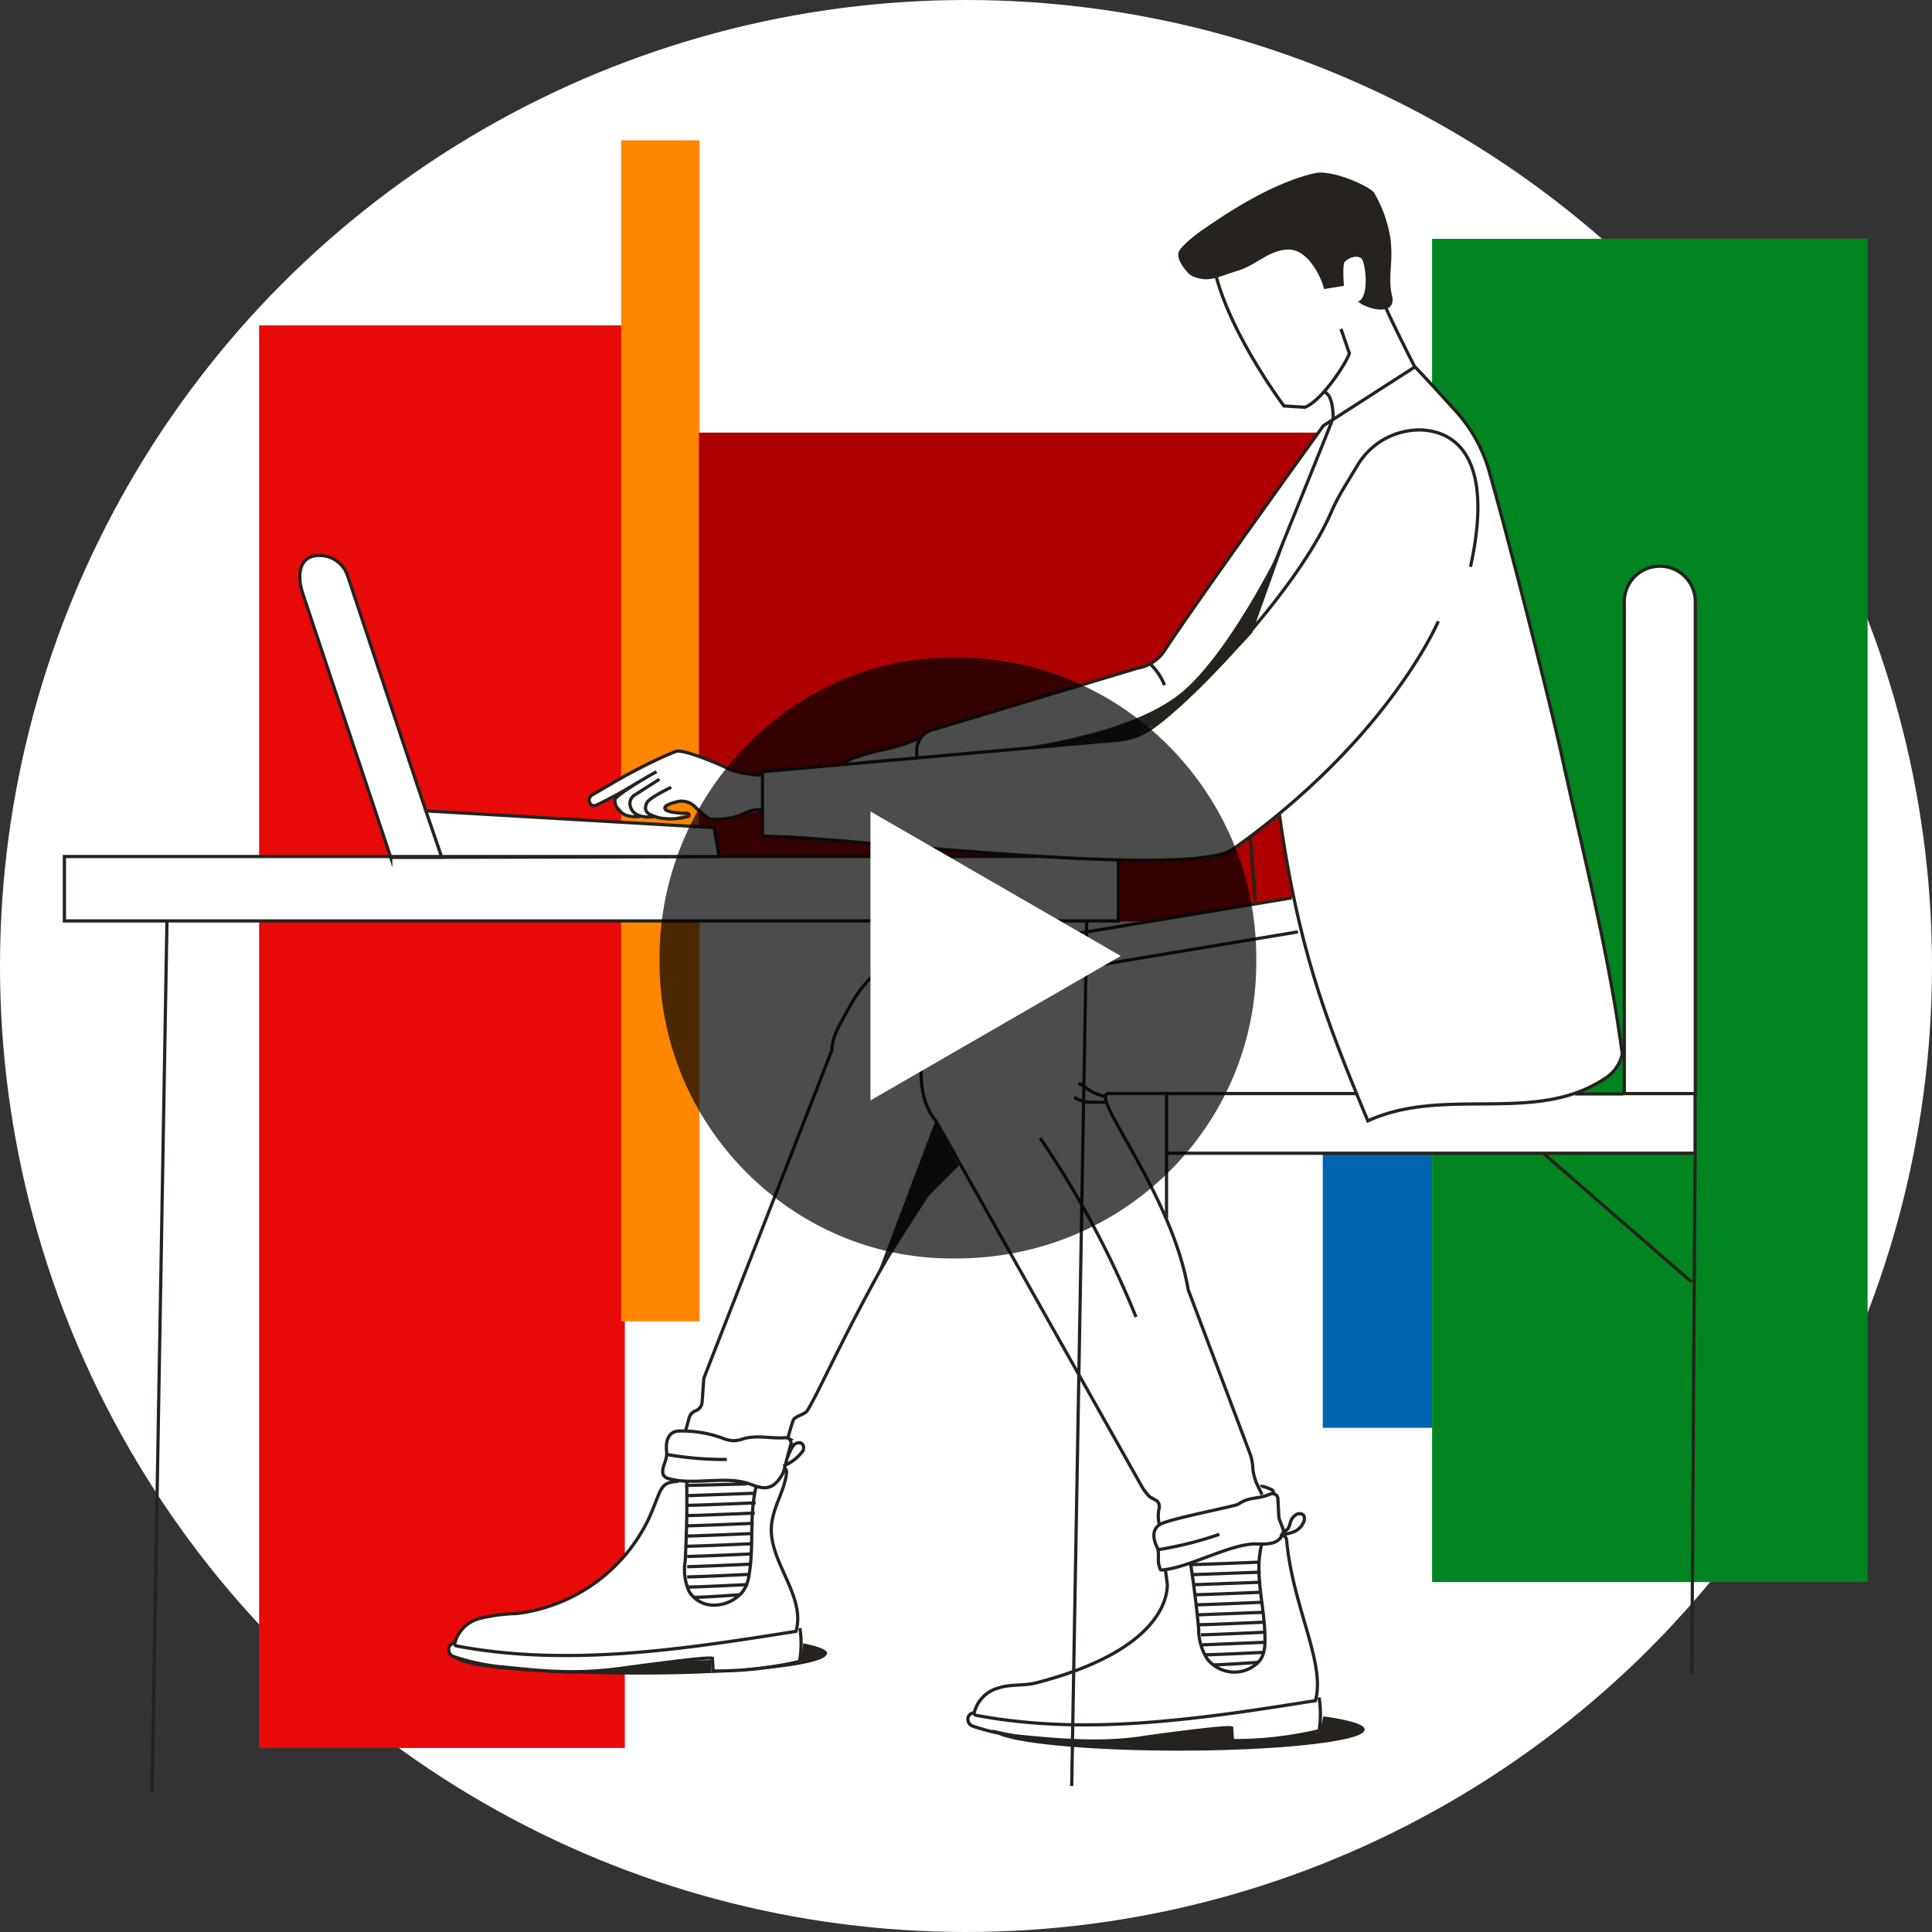 <svg xmlns="http://www.w3.org/2000/svg" viewBox="0 0 240 240"><rect x="0" y="0" width="240" height="240" fill="#333333" stroke="none"/><circle cx="120" cy="120" r="120" fill="#fff"/><path fill="#e90a0a" d="M32.19 40.42h45.43v176.72H32.19z"/><path fill="#ff8600" d="M77.16 17.43h9.74v146.71h-9.74z"/><path fill="#ae0000" d="M86.82 53.74h77.62v60.72H86.82z"/><path fill="#0065b1" d="M164.32 53.73h13.59v123.64h-13.59z"/><path fill="#008520" d="M177.9 29.67H232v166.86h-54.1z"/><path d="M206.16 70.34c-2.44 0-4.41 1.97-4.41 4.41v61.09h-6.15c1.49-.51 2.9-1.24 4.18-2.16.84-.69 1.43-1.63 1.68-2.69-1.69-12.66-4.88-25-7.61-37.46-1.16-5.33-6.37-26-9-35.19a18.65 18.65 0 00-4.07-7.34c-1.65-1.82-3.69-4.06-5-5.43l-9-18.79s-14.52-1.85-16.08 1.89c-.86 2.07.52 7 2.68 11.51 1.76 3.57 3.79 7 6.08 10.26l2.6.16 2.61-2 1.2 3.31-1.49 1-.5.58S148 75.64 144.7 80.77c-.76 1.19-2 2-3.39 2.23l-25.15 7.57c-1.3.21-2 .93-2 1.4l-7.5 2.03-2 .94-9.91.89c-.09.1-.09-.12-.09.63 0 .14-2.06-.39-3.31-.51l-4.07-1.91-3.19-.74-10.71 5.49-.21 1 .64.43 2.75-1.43-.18 1 1.86 1.84h5.26l1.64-.5-2.73-.65 1.22-.8h1.86l2.86 2.32 6.34-1.34v3c0 .3 2.36.22 3.73.31 6.25.39 19 1.67 30.63 2.38H79.72h9.61l-.61-3.61L53 100.7l-9.83-29.22A3.696 3.696 0 0039.66 69c-2.53 0-2.84 2.48-2 4.88l10.9 32.57H8v8h130.92v-7.6c7 .16 12.52-.13 14.22-1.34 2.05-1.46 4-2.93 5.72-4.39.54 3.84 1.14 7.27 1.8 10.41h-.22l-40 6.64c-3.93.23-9.12 1-10.44 1.82-1.58.79-3.47 3.29-4.18 4.57-2 3.55-2.29 4-2.52 6l-15.82 40.53c-.03.09-.05.19-.06.29l-.2 2.78c-.03.5-.35.93-.82 1.1-.38.14-.67.45-.78.84l-.49 1.73c-.3-.02-.59-.02-.89 0-1.29.13-1.57 1.36-1.43 2.59.1.83-.48 1.61-.48 2.28-.02.19.01.39.09.57.17.24.42.4.71.44.33.09.66.15 1 .2-2.22.21-1.89.95-3.49 4.59-3.08 6.52-9.29 11-16.45 11.87-1.58.04-3.16.25-4.69.64a4.27 4.27 0 00-3 3.08h-.24c-.27.09-.47.33-.52.61-.06.43.18.84.58 1 1.78.63 3.61 1.06 5.48 1.3 4.43.42 8.79 1.06 14.78.31 2.06-.26 11.26-1.56 11.92-1.32l.09 1.58c3.61.03 7.21-.36 10.73-1.18.24-1.37.26-2.77.05-4.14l-.38-.05c.92-4.41-3.75-8.59-3.06-13.14.34-2.23 1.61-4.06 1.83-6.15a.637.637 0 00-.28-.61l.71-2.66c.1-.23.06-.51-.11-.7.27-.5.49-.88.49-.88-.23.4-.16-1.45 0-1.72.29-.47 1.4-.64 1.71-1.12 1.13-1.73 4-8.12 8.51-16.42 3.23-5.9 7.09-10.89 9.6-15.81l23.48 41.68c.27.45.59.87.95 1.24l.92.52c.26.26.35.65.24 1-.13.66-.1 1.35.07 2-1 .61-.83 1.75-.33 2.78.36.75 0 1.69.24 2.32.04.2.14.38.28.52l.53-.06.24 1.83c0 1.14-.27 8.1-16.29 12.24-1.54.4-3.2.13-4.7.64a4.236 4.236 0 00-3 3.08l-.23.05c-.27.1-.47.33-.53.61-.07.43.18.85.59 1 1.77.61 3.61 1.02 5.47 1.24 4.44.42 9.94 1 15.21.26 2.06-.31 10.83-1.51 11.49-1.27l.1 1.58c3.62 0 7.22-.41 10.74-1.25.22-1.37.22-2.77 0-4.14h-.37c1-4.59-2.89-11.4-3.65-19.43a.623.623 0 00-.64-.6h-.08c.1-.17.18-.34.23-.53.09-.32-.6-1.58-.57-1.9l-.41-2.72c-.85-.86-.74-1.14-1.91-.68-.36.14-2-10.13-8.83-24.45l-2.52-8.56-7.28-13.48-.55-2.27h7.61v7.07h65.66V74.74c0-2.43-1.96-4.4-4.39-4.41zm-44.57 45.28c0 .16.07.32.11.48l-.46-.36.35-.12z" fill="#fff"/><path d="M99.37 202.25c.21 1.37.19 2.77-.05 4.14-3.52.82-7.12 1.21-10.73 1.18L88.5 206c-.66-.24-9.86 1.06-11.92 1.32-6 .75-10.35.11-14.78-.31-1.87-.22-3.7-.63-5.48-1.24a.935.935 0 01-.58-1c.05-.28.25-.52.52-.61h.24m103.94-92.62l-40 6.64c-3.93.23-9.12 1-10.44 1.82-1.58.79-3.47 3.29-4.18 4.57-2 3.55-2.29 4-2.52 6l-15.82 40.52c-.03.09-.05.19-.06.29l-.2 2.78c-.03.5-.35.93-.82 1.1-.38.14-.67.45-.78.84l-.46 1.65m33.32-34.93c-2.51 5-6.43 10-9.69 16-4.54 8.3-7.38 14.69-8.51 16.42-.31.48-1.42.65-1.71 1.12-.1.16-.42 1.31-.75 2.44m57.5-74.7l.61 7.73m5.31 3.93l-29 4.83c-6.48.75-12.25.8-14.1 3.09a22.595 22.595 0 00-3.48 6.89c-1 6.14 1.56 8.6 1.56 8.6l25.64 45.52c.27.45.59.87.95 1.24l.92.52c.26.26.35.65.24 1-.13.64-.11 1.31.05 1.94m24.46-53.55H137.6c-2.06.6 8 12.48 10 24.37l7.71 20.45c.16.48.26.97.31 1.47v.16c.06.77.26 1.51.59 2.21l.57 1.17m45-49.82h8.82v-61.1c0-2.44-1.97-4.41-4.41-4.41s-4.41 1.97-4.41 4.41v61.1zm-33.26 0h-23.61v7.41h65.66v-7.41m-.41 72.15l.41-64.77m-65.66-.23v8.4m46.83-8.12l18.42 16m-81.48-52.88H8v8h130.92V107m-90.25-.49l40.66-.09-.61-3.61-35.81-2.08m-4.37 5.78h6.34l-2-5.84-9.71-29.19A3.696 3.696 0 0039.66 69c-2.53 0-2.84 2.48-2 4.88l10.88 32.63zm-27.8 7.92l-1.86 108.14M159.69 29.23c-4.18.16-9.11-3.36-9.19.88-.17 8.12 9 20.32 9 20.32l2.6.16c2.43-.94 5.94-6.82 5.48-6.83l-1-2.9m5.42-3.13c-.08.35 3.67 7.69 3.67 7.69M141.12 163.6a118.63 118.63 0 00-11.92-22.24m15.46-56.25c-.4-1-1.01-1.9-1.79-2.64M94.71 96.28c-1.36-.01-2.71-.24-4-.68-.89-.47-5.76-2.6-6.76-2.26-2.41.99-4.75 2.14-7 3.44-.44.25-3 1.75-3.43 2-.64.41-.27 1.6.56 1.24 1.79-.85 3.53-1.81 5.21-2.87m2.63-.35l-3.14 2c-.33.23-.53.6-.53 1 0 .25.13 2.05 3.13 1.63m2-3.64c-.69.36-2.83 1.39-3.06 2-.46 1.16.34 1.4 1.42 1.77 1.27.27 2.58.21 3.82-.17.1-.22 0-.37-.33-.36 0 0-2.82 0-2.63-.72.08-.3.84-.55 1.57-.73.83-.19 1.7.1 2.26.74.53.53 1.1 1 1.72 1.42.89.1 1.79.04 2.67-.15 1.76-.31 2.37-1.26 3.95-.93m19.67-9.07c-1.7.76-3.49 1.32-5.32 1.66-.91.18-6.67 1.91-3.28 1.61m53.08 6.22c2.39 17 5.91 25.92 11 38.16 9.77-4.48 21.21.7 29.93-5.6.97-.79 1.6-1.93 1.76-3.17.11-1.64.07 1.56-.06.64-1.68-12.72-4.89-25.09-7.63-37.62-1.16-5.33-6.37-26-9-35.19-.81-2.72-2.22-5.21-4.14-7.3-1.65-1.82-3.69-4.06-5-5.43l-11.38 7.31S148 75.63 144.7 80.77c-.76 1.19-2 2-3.39 2.23l-25.15 7.57c-1.3.21-2.26 1.32-2.28 2.64v1m81.78 41.68h6M155.73 78l.34-2.45s9.56-23.51 9.55-23.69c-.06-1-.09-2.76-1.17-3.23M84.29 184c-2.42.19-2 .83-3.66 4.57-3.08 6.52-9.29 11-16.45 11.87-1.58.04-3.16.25-4.69.64a4.266 4.266 0 00-3 3.09c-.02.15.08.28.23.3 13.89 2.62 28.19.4 42.16-1.82 1.3-4.56-3.69-8.85-3-13.54.34-2.23 1.61-4.06 1.83-6.15a.66.66 0 00-.25-.6m-12.09 1.9c0-.18-.06-.27-.08-.45.09 3.4 0 6.71-.17 10.1-.22 1.29-.04 2.63.5 3.82a3.61 3.61 0 002.75 1.66c1.11.07 2.22-.26 3.11-.93.32-.23.61-.51.85-.83.4-.62.65-1.32.73-2.05.61-3.56 0-7.34.85-10.8m-1.14-.44l-7.45.19m0 1.27l8.62-.31M85.37 187c1.11 0 8.5-.31 8.5-.31m-8.5 1.58c1.11 0 8.39-.31 8.39-.31m-8.39 1.58c1.11 0 8.27-.31 8.27-.31m-8.27 1.58c1.11 0 8.15-.31 8.15-.31m-8.15 1.58c1.11 0 8-.31 8-.31m-8 1.58c1.11 0 7.92-.31 7.92-.31m-7.92 1.58c1.11 0 7.8-.31 7.8-.31m-7.8 1.58c1.11 0 7.69-.31 7.69-.31m-7.69 1.58c1.11 0 7.57-.32 7.57-.32m-6.66 1.59c1.12 0 5.59-.32 5.59-.32m5.43-16c.99-.38 1.85-1.05 2.47-1.92.11-.35.1-.76-.3-.93a.854.854 0 00-.74.14c-.39.24-.83 1.53-.92 1.65m-15.48 1.63c-.02.19.01.39.09.57.17.24.42.4.71.44 3 .84 6.87-.36 9.81.59 1.28.41 2.6 1.22 3.92-.61.19-.26.34-.54.47-.84l.86-3.23c.18-.33.06-.74-.27-.92a.689.689 0 00-.4-.08c-1.74.13-3.47-.36-5.14.12-.4.14-.82.23-1.25.25-.46-.02-.91-.13-1.33-.3-1.78-.66-3.67-.96-5.56-.9-1.29.13-1.57 1.36-1.43 2.59.1.91-.48 1.69-.48 2.36v-.04zm.49-2c2.47.43 4.97.64 7.47.62M121 212.76l-.23.05c-.27.1-.47.33-.53.61-.07.43.18.85.59 1 1.77.61 3.61 1.02 5.47 1.24 4.44.42 9.94 1 15.21.26 2.06-.31 10.83-1.51 11.49-1.27l.1 1.58c3.62.02 7.23-.4 10.76-1.23.22-1.37.22-2.77 0-4.14M144.77 195l.24 1.81c0 1.14-.27 8.1-16.29 12.24-1.54.4-3.2.13-4.7.64a4.232 4.232 0 00-3 3.09c-.02.14.08.27.22.3 13.89 2.62 28.2.4 42.16-1.82 1.31-4.58-2.78-11.56-3.56-19.82 0-.47-.33-.81-.77-.64m-11.17 3.46c.42 2.69.75 5.38 1 8.07a6.9 6.9 0 001.07 3.75c.74.93 1.82 1.51 3 1.62 1.08.1 2.16-.23 3-.91.29-.22.54-.5.73-.82.31-.62.45-1.31.43-2 .11-4.14-1.44-8.38-.36-12.25m-8.81 2.64c1.12 0 8.58-.31 8.58-.31m-8.39 1.56l8.46-.31m-8.28 1.56l8.35-.31m-8.16 1.55c1.11 0 8.23-.31 8.23-.31m-8.05 1.56c1.12 0 8.11-.31 8.11-.31m-7.92 1.56l8-.31m-7.89 1.54c1.12 0 7.88-.31 7.88-.31m-7.69 1.56c1.11 0 7.76-.31 7.76-.31m-7.58 1.56l7.65-.31m-7.46 1.55c1.11 0 7.52-.31 7.52-.31m-6.43 1.56c1.12 0 5.55-.31 5.55-.31m3-15.89a4.84 4.84 0 001.59-.36c.55-.25.98-.71 1.19-1.27.11-.35.1-.76-.29-.92a.84.84 0 00-.75.13c-.35.25-.59.63-.68 1.05a3.1 3.1 0 01-.23.6c-.08.11-.18.2-.29.28-.2.14-.38.31-.54.49m-15.2 3.89c.06.19.08.53.28.52h0c3.21-.2 8.35-3.16 11.56-3.24 1.4 0 3.1.23 3.59-1.48.09-.32-.6-1.58-.57-1.9l-.11-2.1a.687.687 0 00-.61-.76.754.754 0 00-.39.07c-1.68.7-2.43.23-3.94 1.24-.37.25-7.83 1.67-9.49 2.4-1.25.56-1.13 1.82-.59 2.93.35.75.02 1.69.27 2.32zm-.13-2c2.58-.42 5.13-1.05 7.6-1.91m6.73-5.07c.03-.23-.1-.45-.32-.52-.2-.09-1.11-.49-1.27-.33M135 114.39l-1.87 107.48m-51.58-126c-1.78.95-5.07 3-5.16 3.44s.32 2.5 3.27 2.1M134 134.53c.42.26.83.54 1.23.84.69.46 1.48.75 2.31.85m-4.11.06c.59.41 1.28.63 2 .64h2.06m45.18-66.51c2.92-13.31-1.66-16.83-6.17-17a8.991 8.991 0 00-7.88 4.42l-1.73 2.86c-.58.96-1.1 1.97-1.55 3-4.13 9.48-17 23.08-22.29 26.75a8.792 8.792 0 01-4.62 1.54l-43.66 3.87c-.11.11-.05-.47-.05.92v6.92c0 .3 2.36.22 3.73.31 12.31.76 49.74 5 54.71 1.49 19.39-13.78 25.51-28.31 25.51-28.31" fill="none" stroke="#26221e" stroke-miterlimit="10" stroke-width=".4"/><path d="M102.7 205.42c0 1.44-10.33 2.6-23.07 2.6s-23.13-.78-23.13-2.22c0 0 3.66 1.69 14.15 1.94 1.8 0 8.18-.78 12.73-1.23 2.93-.3 5-.29 5-.29v1.55l11.12-1.34.28-2.29c1.9.38 3 .81 3 1.28M172.91 36.7c-.54-2.54.21-3.93-.19-7.12-.32-1.97-1-3.87-2-5.6-.45-.78-5.18-2.95-7.37-2.47-6 1.33-12.69 6.2-13.67 6.84s-3.08 2.28-3.27 3c-.27 1 1 2.37 1.19 2.57.19.2.43.36.69.45 1.93.77 3 0 5.39-.71s3.9-2.59 6.32-2.66c2.68-.08 4.33 4 4.47 4.91l2.48-.4s-.22-2.72.11-3c.81-.76 1.91-.79 2.18-.23.38.8.8 4-.24 5-.39.36-.46 0-.32.13.69.83 4.85 2.16 4.25-.68m-56.7 102.42l-7.44 19.65 5.91-9.57 4.41-4.41-2.88-5.67zm43.71-72.8s-6.5 13.83-12.85 19.41c-7.58 6.65-26.63 7.87-26.63 7.87s19.24-1.74 19.74-1.89c2.01-.91 3.89-2.08 5.59-3.49 3.42-3.04 6.68-6.26 9.76-9.64l4.39-12.26zm9.57 148.52c0 1.43-10.33 2.6-23.08 2.6-10.21 0-18.87-.75-21.91-1.79-.75-.25-1.44-.88-1.16-.81a52.81 52.81 0 0023 .36c2.14-.47 4.34-.63 6.53-.47 0 0 0 1.35.32 1.35 3.58-.11 7.16-.41 10.71-.9l.47-2c3.21.45 5.14 1 5.14 1.64" fill="#26221e"/><path d="M118.18 81.67h.58c20.84 0 37.3 16.99 37.3 37.3v.58c0 20.31-16.47 36.78-37.3 36.78h-.58c-19.79 0-36.25-16.47-36.25-36.78v-.58c0-20.31 16.47-37.3 36.25-37.3z" fill-rule="evenodd" opacity=".7"/><path d="M108.13 136.7v-35.9l31.09 17.95-31.09 17.95z" fill="#fff" fill-rule="evenodd"/></svg>